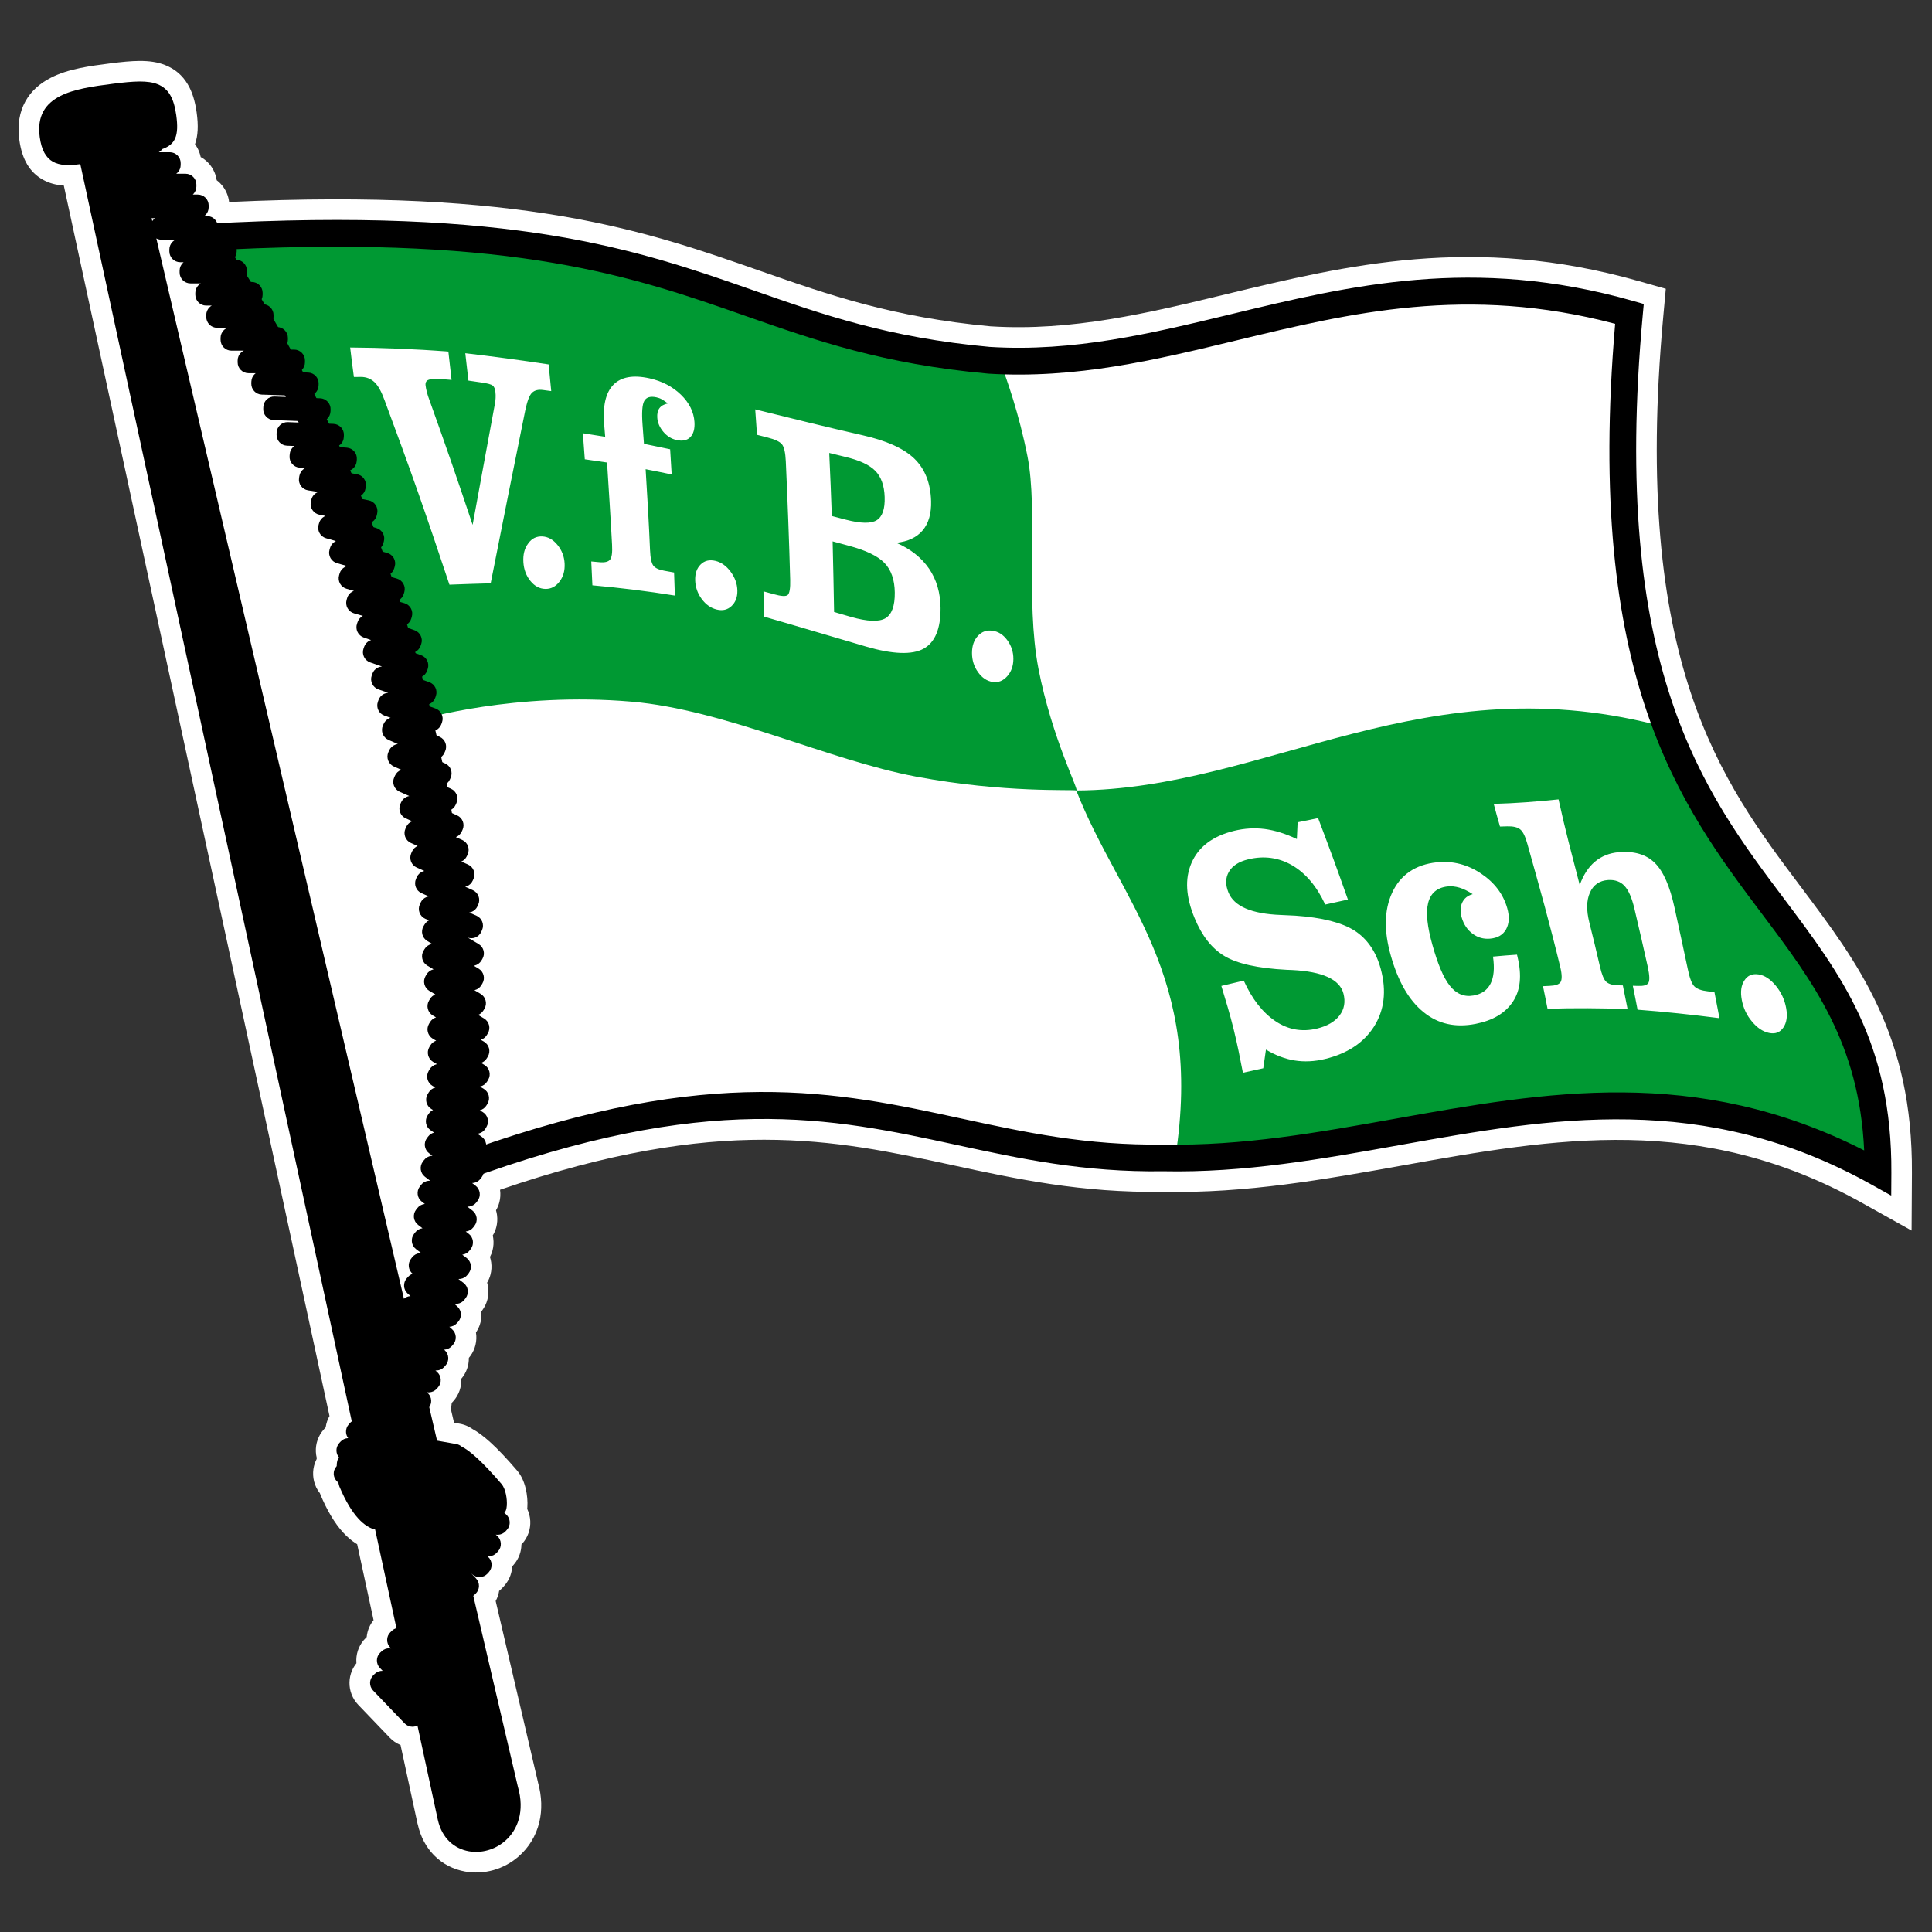 <?xml version="1.0" encoding="UTF-8"?>
<!DOCTYPE svg PUBLIC "-//W3C//DTD SVG 1.1//EN" "http://www.w3.org/Graphics/SVG/1.1/DTD/svg11.dtd">
<!-- Creator: CorelDRAW 2021.5 -->
<svg xmlns="http://www.w3.org/2000/svg" xml:space="preserve" width="100mm" height="100mm" version="1.1" style="shape-rendering:geometricPrecision; text-rendering:geometricPrecision; image-rendering:optimizeQuality; fill-rule:evenodd; clip-rule:evenodd"
viewBox="0 0 10000000 10000000"
 xmlns:xlink="http://www.w3.org/1999/xlink"
 xmlns:xodm="http://www.corel.com/coreldraw/odm/2003">
 <rect x="0" y="0" width="10000000" height="10000000" fill="#333333" stroke="none"/>
 <defs>
  <style type="text/css">
   <![CDATA[
    .fil4 {fill:black}
    .fil2 {fill:#009933}
    .fil1 {fill:white}
    .fil3 {fill:black;fill-rule:nonzero}
    .fil0 {fill:white;fill-rule:nonzero}
   ]]>
  </style>
 </defs>
 <g id="Ebene_x0020_1">
  <g id="_2094871968864">
   <path class="fil0" d="M1185950 1045560c1521270,-71300 2151340,147350 2747030,355960l5940 2080c174400,61070 346000,121180 537900,171730 189600,49950 399330,90670 651890,113910l10 -110c420100,26070 812830,-68630 1215190,-165740l-40 -190 960 -30c313780,-75730 633140,-152820 980440,-181340 351400,-28840 729710,-8130 1156150,113080l410 0 140320 39900 -13300 145380c-81990,895940 -5500,1498920 142190,1944760 146380,441920 365200,732910 567920,1002490 151690,201710 295200,392580 402090,623450 108400,234170 177170,505120 175100,860740l-1760 297640 -259310 -144710c-418170,-233370 -815940,-316270 -1203470,-323930 -393090,-7740 -780780,61690 -1168400,131120l-200 40c-406930,72880 -813900,145770 -1240880,137090 -213620,3040 -404220,-13630 -583230,-40190 -179760,-26660 -346390,-62720 -512950,-98780l-1310 -290c-602140,-130310 -1204720,-260240 -2336420,128590l230 1650c2820,20980 1590,42540 -3850,63210 -3740,14270 -9490,28200 -17270,41340 2360,8010 4100,16190 5220,24470 2810,20980 1580,42540 -3860,63210 -3880,14790 -9910,29210 -18120,42770 1060,4680 1910,9420 2550,14180 2810,20980 1580,42550 -3860,63220 -3050,11630 -7420,23030 -13150,33970 2960,9220 5110,18700 6400,28300 2810,20980 1580,42540 -3860,63210 -3740,14270 -9490,28200 -17270,41340 2360,8010 4100,16190 5230,24460 2810,20980 1580,42550 -3860,63220 -5290,20160 -14580,39640 -27940,57180l-3430 4500 570 7490c1110,21150 -1880,42470 -8970,62620 -4690,13330 -11180,26190 -19420,38160 940,5840 1560,11710 1870,17630 1110,21150 -1880,42470 -8960,62610 -6500,18460 -16420,36010 -29690,51540 250,19050 -2800,38140 -9180,56280 -6530,18530 -16500,36150 -29870,51720 930,20750 -2080,41630 -9030,61380 -6930,19700 -17760,38370 -32420,54650l-8150 9020c-590,10460 -2180,20780 -4750,30800l16720 71630 30130 5320c14370,2510 28270,7070 41390,13310 7990,3780 15650,8240 22920,13290 27110,14650 59260,38020 97360,72980 36660,33660 81220,80320 135350,143560 21240,24830 35550,57860 43660,91490 7950,32920 10820,68960 8760,96860l-830 8760 440 920 0 420c9120,19230 14280,40140 15390,61360 1110,21150 -1880,42470 -8960,62610 -6940,19700 -17770,38370 -32430,54650l-4340 4820c-230,17590 -3290,35140 -9180,51880 -6940,19690 -17760,38360 -32430,54640l-6290 6990c-750,15670 -3750,31240 -9000,46170 -6930,19700 -17760,38370 -32420,54640l-6650 7390c-6080,6740 -12580,12860 -19410,18340 -2150,13520 -5960,26730 -11450,39290 -1960,4480 -4120,8900 -6490,13220l218770 936930 -130 30c21340,76680 21890,146010 7660,206340 -17570,74510 -57040,134990 -107980,179230 -19160,16650 -39750,30810 -61200,42390 -22020,11870 -45260,21260 -69120,27980 -23550,6630 -48070,10660 -72880,11970 -24170,1250 -48860,-290 -73400,-4730 -59690,-10810 -115940,-38430 -160860,-84250 -39420,-40200 -69490,-93630 -84410,-160890l-420 -420 -88390 -409320 -3490 -1470c-19200,-8370 -36990,-20500 -52110,-36280l-163450 -170470c-15240,-15890 -26660,-34280 -34270,-53870 -7700,-19830 -11320,-40980 -10900,-62070 430,-21190 4920,-42250 13410,-61780 5680,-13090 13190,-25630 22520,-37180 -510,-5880 -700,-11780 -580,-17680 420,-21190 4910,-42250 13400,-61780 8230,-18950 20280,-36740 36140,-52060l4130 -3970c1580,-17180 5830,-34100 12750,-50010 5760,-13280 13400,-25980 22910,-37660l-84890 -393110 -9660 -6030c-21020,-13750 -42430,-31890 -63690,-55240 -21170,-23240 -42570,-52190 -63590,-87810 -18050,-30590 -36110,-66600 -53760,-108720l200 -90 -2360 -5970c-7870,-9840 -14420,-20360 -19650,-31350l0 -420c-9110,-19210 -14270,-40130 -15390,-61350 -1080,-21150 1900,-42510 8980,-62620 2480,-7020 5440,-13920 8900,-20620l1020 -5650c-2630,-10310 -4220,-20810 -4770,-31290 -1080,-21150 1890,-42510 8980,-62620 6940,-19680 17740,-38350 32430,-54640l9330 -10300c1460,-10950 4040,-21780 7730,-32260 3200,-9060 7220,-17910 12060,-26420l-1375270 -6369050c-39400,-2480 -75920,-11720 -109640,-30960 -64390,-36740 -106550,-100360 -120720,-206580 -10500,-78520 1420,-142990 30880,-196920 29950,-54780 75610,-94350 132650,-123570 45210,-23160 96130,-38590 150770,-49980 48580,-10140 102330,-17370 157980,-24450 57130,-7260 105740,-12120 148890,-12390 51470,-330 95220,5850 134350,21640 50400,20330 88200,52150 116290,99170 23270,39000 37820,86360 46110,145370 9580,68260 7190,120870 -8550,164710 7990,10740 14780,22630 20080,35410 4140,9980 7350,20380 9490,31070 13640,7470 25980,16720 36630,27380 14740,14740 26800,32690 35180,52880 5280,12710 9030,26090 11000,39860 6210,4630 12050,9680 17450,15070 14730,14740 26790,32700 35170,52880 5890,14180 9870,29190 11620,44670z"/>
   <path class="fil1" d="M8433890 1624360c-285130,3115190 1296030,2837150 1286600,4446590 -1338450,-746990 -2464820,-51850 -3697230,-77760 -1217220,18450 -1727500,-655870 -3651650,55380 90410,-1444360 -219050,-3250030 -1308770,-4820560 2539210,-142300 2632100,507470 4055550,636700 1098100,68340 1955840,-626810 3315500,-240350z"/>
   <path class="fil2" d="M2169600 3726780c-200660,-841460 -552870,-1700480 -1106760,-2498770 2539210,-142300 2632100,507470 4055550,636700 18830,1180 37560,2070 56270,2810 35950,92450 99940,273960 143400,493830 56210,284370 -11710,745100 56930,1099750 70180,362540 215330,638780 195830,630440 -15740,-6730 -369070,14570 -829010,-71780 -456080,-85640 -990820,-346490 -1473230,-388010 -602520,-51870 -1084430,90680 -1098980,95030z"/>
   <path class="fil2" d="M8628220 3766280c379790,991510 1098640,1217860 1092270,2304670 -1316800,-734910 -2428360,-73970 -3637540,-77080 151010,-952780 -288070,-1328560 -512130,-1902330 986920,-5220 1808150,-669830 3057400,-325260z"/>
   <path class="fil3" d="M8502810 1630600c-167150,1826340 314900,2467410 730980,3020720 295900,393500 559850,744530 555900,1419900l-690 117250 -102150 -57010c-870840,-486010 -1656710,-345250 -2442530,-204480 -402170,72030 -804360,144080 -1221540,135420 -413710,6110 -744030,-65380 -1074290,-136860 -644550,-139510 -1289100,-279030 -2553010,188160l-99710 36850 6640 -106050c48270,-771160 -18530,-1646450 -259340,-2533440 -206110,-759150 -539550,-1526460 -1037220,-2243700l-70500 -101610 123690 -6940c1602220,-89790 2240000,133580 2844810,345400 353600,123840 695750,243670 1218610,291380 435730,27040 836630,-69740 1247420,-168880 617960,-149160 1257760,-303580 2082730,-69110l55440 15770 -5240 57230zm620260 3103760c-426440,-567070 -919650,-1223330 -763140,-3058350 -764590,-202550 -1371170,-56230 -1957490,85290 -421350,101700 -832570,200960 -1288120,172620l-2170 -280c-541600,-49170 -891870,-171840 -1253890,-298640 -576470,-201900 -1183680,-414460 -2668810,-344100 469290,701950 787610,1446930 987660,2183800 234080,862210 306470,1713960 269520,2473010 1236720,-437910 1884010,-297940 2531170,-157860 323740,70080 647510,140150 1044650,134140l2170 0c404090,8480 799690,-62380 1195270,-133230 779000,-139550 1558070,-278970 2429080,163720 -25950,-555210 -262610,-869980 -525900,-1220120z"/>
   <path class="fil0" d="M1867290 1950940c-11710,100 -23790,350 -35510,350 -6900,-50730 -13450,-101630 -19320,-152550 167590,1060 337240,7750 508280,21140 5170,48800 11020,97770 16540,146570 -20340,-1590 -40660,-3590 -60680,-4940 -29630,-1990 -49320,0 -60350,5290 -10340,4580 -15290,14290 -13450,28710 1250,9870 3310,21180 6550,33470 3300,12540 7590,26950 13800,42990 38960,108680 77340,216630 114480,324290 36990,107240 73100,214030 108620,320430 19650,-106750 38880,-212640 58280,-317600 19210,-103950 38360,-207510 57240,-309860 1800,-9850 3100,-19380 3440,-29600 690,-10570 40,-20750 -1040,-31000 -1680,-15830 -6200,-26960 -14130,-32940 -7580,-6350 -27240,-11630 -58270,-15860 -22420,-3350 -44490,-6520 -67250,-9870 -5510,-47030 -10690,-94410 -16200,-141630 143100,16740 286890,35950 431370,57960 4480,45800 8970,92130 13450,138110 -13450,-1770 -27250,-3490 -40690,-5470 -25860,-3820 -45520,890 -58960,14270 -13800,13040 -24830,44230 -35170,92660 -28980,144270 -58830,290450 -88280,438280 -29850,149860 -60000,301400 -90340,455010 -71380,1930 -142420,4230 -213450,7040 -52070,-156600 -105200,-314670 -160690,-472800 -55890,-159280 -114480,-319020 -174140,-479320 -16200,-45090 -33440,-77320 -52750,-95650 -19650,-18490 -43450,-27710 -71380,-27480zm841710 958640c-2400,-38570 5520,-71000 24840,-96540 18270,-26070 42750,-37890 73100,-36450 29290,1370 55480,15710 78270,43500 22710,27690 35360,59910 37240,96720 1900,37160 -6900,68160 -26550,93700 -19650,25550 -43800,38220 -72760,37710 -29990,-540 -55520,-14100 -77240,-40700 -22070,-26770 -34500,-59370 -36900,-97940zm655510 -63770c1820,42430 7590,69760 17590,82440 9990,12510 28640,21040 56550,25900 16560,2880 33450,5980 50350,9160 1380,39810 2400,79450 4130,119260 -143100,-23090 -284830,-40350 -426890,-53030 -2070,-41040 -3790,-82270 -5860,-123490 13790,1410 27240,2320 41030,3700 28270,2840 46890,-1580 56200,-13210 9320,-10920 12620,-37190 10350,-78210 -3920,-70650 -7750,-141620 -12410,-212260 -4650,-70620 -8620,-141280 -13440,-212090 -38630,-5820 -76900,-11280 -115180,-16740 -3440,-45100 -6550,-90020 -10000,-134760 38280,5990 76550,11800 115510,18320 -2060,-20790 -3440,-41770 -5170,-62710 -7920,-95660 6990,-164610 47240,-206100 39740,-40950 101800,-52620 186900,-33820 65580,14480 120140,43190 163100,84900 43230,41960 66540,89120 69990,140570 2400,35740 -4960,62060 -21370,78920 -16330,16770 -40380,21950 -71380,14980 -26910,-6050 -49300,-20080 -68270,-42460 -18620,-22020 -29630,-46520 -31380,-72920 -1340,-20090 1790,-36610 11030,-49160 9030,-12270 23800,-20600 43790,-24830 -12410,-9340 -22720,-16460 -31370,-21310 -8930,-5010 -18620,-8320 -28280,-10400 -31030,-6710 -51720,-530 -62760,19020 -10690,19730 -13390,60950 -8610,124190 2440,32400 4820,65180 7230,97600 45180,9160 90340,18670 135520,28180 2760,43510 5510,87020 7930,130350 -44820,-9340 -89660,-18670 -134820,-27300 4470,69580 8440,138990 12400,208560 3960,69580 7370,139170 10350,208750zm233790 158720c-1210,-35750 8280,-63240 28280,-82970 19990,-19730 45540,-25970 76550,-18500 29660,7140 55990,25630 78270,55660 22530,30390 34490,62900 35180,97770 680,34690 -9790,61170 -30360,80510 -20450,19240 -45830,25230 -75500,18130 -30660,-7330 -56560,-25000 -78280,-54240 -21380,-28720 -32960,-60970 -34140,-96360zm867230 -751480c121150,27530 209650,66400 265860,119610 55860,53550 85260,127020 87930,221080 1800,63400 -12420,113970 -43100,150950 -31040,36820 -76550,58670 -137250,64650 73800,31890 130350,76460 170010,134240 38610,56900 58720,125070 59300,203630 790,107090 -28810,178030 -87920,210500 -59170,32520 -159150,29320 -298280,-11270 -176030,-51350 -351370,-104280 -527230,-154660 -1380,-43860 -2760,-87550 -3110,-130890 17250,4590 34550,9310 52070,14270 39710,11240 64190,12730 73450,4400 9360,-8400 13990,-34720 12750,-78560 -2880,-102180 -6030,-204340 -9990,-306690 -3960,-102340 -7950,-204680 -12760,-307210 -2080,-44380 -8650,-73090 -19650,-87020 -10700,-13540 -35510,-25780 -76220,-35930 -17900,-4460 -35510,-8990 -53090,-13570 -3110,-43690 -6210,-87720 -9310,-131590 185850,46160 371510,92030 556540,134060zm-148270 914600c28960,8450 57540,16900 86550,25190 86150,24630 145520,26770 179310,7220 32760,-19910 49150,-64130 48280,-133170 -840,-65710 -18630,-117150 -53450,-153260 -34830,-35930 -96260,-65190 -183790,-88610 -28330,-7580 -56560,-15320 -84490,-22890 1380,61120 2930,122070 4140,183020 1200,60760 2410,121720 3450,182500zm-11720 -496760c24470,6520 48680,12820 73440,19200 76250,19680 129220,20640 158620,2640 29560,-18100 43500,-58320 41370,-120490 -1990,-58660 -17920,-103590 -47920,-134580 -30340,-31360 -82450,-55580 -157580,-73280 -27270,-6420 -54150,-13220 -81390,-19910 5170,109050 9660,217730 13460,326420zm725500 709020c0,-36990 10000,-66410 30680,-88780 20350,-22200 45810,-30700 75870,-26420 29240,4170 54830,19910 75860,48620 21030,28710 31880,60960 31720,97590 -170,36630 -11170,66110 -32060,89480 -20820,23300 -45950,33730 -74830,29420 -30100,-4480 -55510,-21840 -76200,-50910 -20690,-28710 -31040,-62010 -31040,-99000z"/>
   <path class="fil0" d="M6538630 5529350c-35440,8020 -70550,15580 -105340,23130 -14230,-74610 -29350,-149570 -47700,-224450 -18400,-75120 -41070,-149680 -63920,-224910 38420,-8950 77180,-18190 115930,-27450 43390,95890 97980,165500 164300,209970 65170,43690 136510,57200 215290,38080 52700,-12790 91420,-35300 116260,-67690 24520,-32210 31490,-70530 20210,-113600 -19190,-73320 -108650,-113920 -265640,-121640 -12260,-310 -21540,-770 -27830,-1080 -150040,-7700 -257700,-32060 -322950,-71520 -66250,-40090 -116650,-105670 -154020,-196090 -44770,-108290 -52010,-202870 -15910,-285650 36120,-83400 109630,-138850 219940,-165870 53960,-13210 107320,-16190 159330,-9560 52000,6940 107970,24200 165940,51960 1330,-28990 2320,-57810 3980,-86800 35110,-7400 70560,-14650 106000,-21590 26490,70310 53100,140440 78830,210740 25600,69980 50680,140740 75510,210880 -39740,8490 -78160,17110 -117580,25750 -43390,-94040 -101030,-162020 -170580,-202720 -69900,-40700 -146720,-51040 -227890,-31290 -48660,11840 -81770,33140 -100030,64590 -18170,31280 -18630,67110 -2320,106980 29390,71880 119570,110530 271280,116400 32450,1540 56640,2620 74850,3540 139120,9560 241140,35920 306720,77550 64920,42070 111030,107770 135470,198090 31210,115320 17890,214890 -35110,298900 -53660,83870 -138780,139550 -253380,167260 -54980,13280 -107330,15720 -157010,7710 -49350,-7710 -99360,-26670 -148720,-56260 -4640,32370 -9270,64580 -13910,96640zm1313330 -588100c660,3850 1740,7770 2650,11560 23260,96560 14960,173100 -23520,231080 -40010,60260 -104090,97940 -192450,115470 -105070,20840 -194760,1230 -270940,-61050 -77180,-62740 -131360,-160210 -168600,-291050 -35960,-126310 -35700,-235220 6960,-327270 42130,-90910 119410,-144790 230200,-156620 83980,-8970 161310,12170 230540,58730 69550,46860 113950,106270 134480,178210 12590,44140 10270,80780 -5960,110060 -16240,28830 -43750,44630 -82150,48100 -33140,3000 -63170,-4910 -90420,-24970 -27390,-20170 -46460,-48140 -56980,-84180 -8690,-29780 -7620,-55650 2650,-77540 10270,-21880 28150,-36520 54330,-43620 -24520,-15880 -47040,-27140 -68570,-33600 -21200,-6170 -41770,-8690 -62930,-6170 -53680,6410 -86780,35300 -99370,86170 -12590,51030 -3910,123120 22180,216120 27560,98160 56320,168810 90430,211670 33790,42550 74510,59040 122560,50400 42040,-7540 70880,-27740 88110,-61660 16890,-32990 21190,-79540 12580,-139820 41410,-4010 82820,-7240 124220,-10020zm624040 284880c-7950,-41160 -15910,-82470 -24520,-123780 8280,150 16910,370 25840,770 28490,1290 46310,-3450 54000,-14490 7860,-11300 7400,-38960 -2320,-83250 -22060,-100450 -45500,-200540 -68910,-300450 -13350,-57010 -30460,-96960 -52000,-119780 -20530,-22200 -49370,-32370 -84790,-30060 -44720,2920 -76180,24980 -94070,65510 -17880,39930 -18570,91500 -2990,153860 18860,75440 37240,151130 54660,226910 9720,42290 20360,69070 33120,80630 12070,10930 32800,17530 60950,17880 7940,100 16230,310 24840,620 8280,40850 16560,81690 24510,122550 -138780,-5390 -276910,-6010 -414370,-1850 -7620,-38700 -15230,-77690 -23510,-116690 11250,-780 23180,-1230 34780,-1700 29460,-1220 48420,-7310 56310,-19890 7670,-12240 7790,-38210 -1660,-77390 -25670,-106480 -53350,-212820 -81810,-318940 -28500,-106290 -59130,-212230 -88440,-318340 -10760,-38940 -22860,-64120 -37110,-75230 -14230,-11560 -36770,-16770 -67890,-15880 -12260,340 -24850,620 -36770,1080 -11260,-39000 -22190,-78000 -32470,-117300 112300,-3090 223920,-11570 335550,-23280 16230,73990 33690,147780 52330,221370 18780,74090 38090,147830 57300,221970 18880,-52720 45360,-92990 78840,-121010 33750,-28240 74520,-44810 122880,-49010 79150,-6880 141960,11360 186490,55030 44910,44040 78760,122110 102670,232770 22790,105450 46460,211420 68570,317570 9680,46460 20700,76160 34120,89260 13740,13410 36770,21800 69560,25430 11590,1290 22850,2620 34110,3700 8950,45170 17220,90180 26170,135350 -141770,-18190 -283200,-33310 -423970,-43940zm539570 -50400c-7950,-41770 -3640,-75230 13240,-100670 16570,-26050 40750,-36600 73210,-31600 31450,4850 61240,24270 89770,58890 28100,34120 45540,72580 53330,115140 7760,42370 2710,76220 -14910,101600 -17490,25170 -41700,33880 -73530,27280 -32100,-6650 -61610,-26360 -88770,-59500 -27500,-32380 -44410,-69540 -52340,-111140z"/>
   <path class="fil4" d="M1458180 1809480l64160 0c15450,0 29490,6320 39640,16470 10160,10150 16470,24200 16470,39640l0 9940c0,15440 -6310,29490 -16470,39640 -4800,4800 -10450,8730 -16720,11550l49760 1660c15390,510 29210,7290 39020,17770 9710,10390 15540,24450 15140,39650l-340 10390c-500,15440 -7290,29300 -17770,39100 -10500,9750 -24710,15600 -40090,15090l-236080 -7880c-15400,-510 -29220,-7300 -39020,-17770 -9720,-10400 -15540,-24450 -15140,-39650l340 -10390c500,-15440 7290,-29300 17770,-39100 1510,-1400 3090,-2720 4750,-3950l-37420 0c-15440,0 -29480,-6320 -39640,-16470 -10150,-10150 -16470,-24200 -16470,-39640l0 -9940c0,-15440 6320,-29490 16470,-39640 4470,-4470 9680,-8180 15440,-10950l-64170 0c-15440,0 -29490,-6320 -39640,-16470 -10150,-10160 -16470,-24200 -16470,-39640l0 -9940c0,-15440 6320,-29490 16470,-39640 5500,-5500 12140,-9880 19530,-12730l-54110 0c-15450,0 -29490,-6320 -39640,-16470 -10160,-10150 -16470,-24200 -16470,-39640l0 -9940c0,-15440 6310,-29480 16470,-39640 3570,-3570 7620,-6670 12040,-9180l-28960 0c-15450,0 -29490,-6310 -39640,-16470 -10160,-10150 -16470,-24190 -16470,-39640l0 -9940c0,-15440 6310,-29480 16470,-39640 3580,-3580 7640,-6680 12060,-9190l-53710 0c-15440,0 -29490,-6310 -39640,-16470 -10150,-10150 -16470,-24190 -16470,-39640l0 -9930c0,-15450 6320,-29490 16470,-39640 1370,-1370 2810,-2680 4330,-3910l-17710 0c-15440,0 -29490,-6310 -39640,-16460 -10150,-10160 -16470,-24200 -16470,-39640l0 -9940c0,-15450 6320,-29490 16470,-39640 4470,-4470 9670,-8190 15430,-10960l-72990 0c-9540,0 -18540,-2400 -26420,-6630l1281580 5488410c9670,-8430 21700,-13040 33950,-13680l110 0 -14870 -13390c-11440,-10320 -17660,-24400 -18410,-38780 -740,-14340 3950,-28980 14270,-40440l6640 -7380c6600,-7320 14730,-12500 23490,-15480 -11220,-9260 -17940,-22170 -19780,-35730 -1910,-14220 1570,-29230 10920,-41500l6030 -7900c9320,-12250 22860,-19580 37100,-21520 3420,-460 6890,-610 10350,-440l-26980 -20560c-12260,-9330 -19580,-22860 -21520,-37090 -1910,-14230 1580,-29230 10930,-41500l6030 -7910c9310,-12250 22860,-19580 37090,-21520l860 -100 -22780 -17360c-12260,-9330 -19580,-22860 -21510,-37100 -1920,-14220 1570,-29230 10920,-41490l6030 -7910c9320,-12250 22860,-19580 37090,-21520l2480 -280 -15580 -11870c-12260,-9330 -19580,-22860 -21510,-37090 -1920,-14230 1570,-29230 10920,-41500l6030 -7910c9320,-12250 22860,-19580 37090,-21520 3420,-460 6900,-610 10360,-430l-26990 -20570c-12250,-9330 -19580,-22860 -21510,-37090 -1910,-14230 1570,-29230 10920,-41500l6030 -7910c9320,-12250 22860,-19580 37100,-21510 2090,-280 4210,-450 6320,-500l-17640 -13440c-12260,-9330 -19580,-22860 -21520,-37100 -1910,-14220 1580,-29230 10930,-41500l6020 -7910c7860,-10320 18720,-17150 30450,-20190l-18010 -12380c-12680,-8720 -20680,-21880 -23290,-36010 -2600,-14080 150,-29230 8900,-41960l5590 -8120c5650,-8250 13180,-14510 21600,-18610l-8250 -4900c-13310,-7910 -22180,-20520 -25720,-34410 -3530,-13910 -1790,-29160 6080,-42430l5080 -8550c7910,-13310 20520,-22180 34410,-25720l520 -120 -15060 -8950c-13310,-7910 -22180,-20520 -25720,-34410 -3530,-13910 -1790,-29160 6090,-42430l5070 -8550c7910,-13310 20520,-22180 34420,-25720 1180,-300 2370,-550 3570,-780l-19900 -11830c-13310,-7910 -22180,-20520 -25720,-34410 -3540,-13900 -1790,-29160 6080,-42430l5080 -8550c7100,-11940 17980,-20310 30170,-24450l-17380 -10340c-13300,-7910 -22170,-20520 -25710,-34410 -3540,-13900 -1800,-29160 6080,-42430l5080 -8550c7320,-12310 18670,-20830 31320,-24830l-16770 -9960c-13300,-7910 -22170,-20520 -25710,-34410 -3540,-13900 -1800,-29160 6080,-42430l5080 -8550c6610,-11130 16520,-19160 27700,-23550l-30820 -18310c-13310,-7910 -22180,-20520 -25720,-34420 -3540,-13900 -1790,-29150 6080,-42420l5080 -8550c7910,-13310 20520,-22180 34410,-25720l1900 -450 -32360 -19220c-13300,-7910 -22170,-20520 -25710,-34420 -3540,-13900 -1790,-29160 6080,-42430l5080 -8550c7910,-13300 20520,-22170 34410,-25710 1800,-460 3610,-820 5440,-1100l-25300 -15040c-13300,-7910 -22170,-20520 -25710,-34410 -3540,-13910 -1790,-29170 6080,-42430l5080 -8550c5630,-9480 13660,-16690 22830,-21350l-18950 -8440c-14110,-6270 -24380,-17760 -29520,-31160 -5100,-13400 -5160,-28800 1100,-42870l4040 -9060c6270,-14130 17760,-24400 31160,-29540 3750,-1430 7670,-2460 11660,-3070l-37880 -16850c-14110,-6280 -24380,-17760 -29520,-31170 -5100,-13400 -5160,-28800 1100,-42860l4040 -9070c6270,-14130 17760,-24400 31160,-29540 2580,-980 5230,-1770 7920,-2370l-39430 -17540c-14110,-6270 -24380,-17760 -29520,-31160 -5100,-13400 -5170,-28800 1100,-42870l4040 -9060c5950,-13390 16580,-23320 29100,-28700l-34780 -15460c-14100,-6280 -24380,-17770 -29520,-31170 -5090,-13400 -5160,-28800 1100,-42860l4040 -9070c6240,-14040 17630,-24270 30920,-29440l-33040 -14700c-14110,-6270 -24380,-17760 -29520,-31160 -5100,-13400 -5160,-28800 1100,-42870l4040 -9060c6270,-14130 17760,-24400 31160,-29540 3660,-1390 7460,-2410 11340,-3030l-49940 -22200c-14110,-6280 -24380,-17770 -29520,-31170 -5100,-13400 -5160,-28800 1100,-42870l4040 -9060c6280,-14130 17770,-24400 31170,-29540l2200 -790 -39030 -17360c-14110,-6270 -24380,-17760 -29520,-31160 -5100,-13400 -5160,-28800 1100,-42870l4040 -9060c6270,-14130 17760,-24400 31170,-29540 4490,-1710 9210,-2850 14020,-3380l-49090 -21830c-14110,-6280 -24380,-17760 -29520,-31170 -5100,-13400 -5160,-28800 1100,-42860l4040 -9070c6280,-14130 17760,-24400 31170,-29540 1520,-570 3070,-1100 4650,-1540l-31530 -11010c-14590,-5090 -25760,-15690 -31980,-28600 -6230,-12930 -7560,-28260 -2470,-42820l3280 -9390c5090,-14590 15690,-25760 28600,-31980 6710,-3240 14080,-5150 21660,-5520l-50910 -17790c-14590,-5090 -25760,-15690 -31980,-28600 -6230,-12920 -7550,-28250 -2460,-42810l3280 -9400c5080,-14580 15690,-25750 28600,-31970 6580,-3180 13780,-5060 21200,-5500l-61070 -21340c-14590,-5090 -25750,-15690 -31970,-28600 -6240,-12920 -7560,-28260 -2470,-42810l3280 -9400c5090,-14580 15690,-25750 28600,-31970 2330,-1120 4740,-2090 7200,-2880l-38210 -13350c-14590,-5080 -25750,-15690 -31970,-28600 -6230,-12920 -7560,-28250 -2470,-42810l3280 -9390c4850,-13930 14740,-24740 26870,-31100l-45680 -13050c-14810,-4240 -26580,-14190 -33560,-26740 -6970,-12570 -9190,-27790 -4970,-42590l2740 -9580c4230,-14820 14180,-26600 26730,-33560 2710,-1500 5540,-2790 8470,-3830l-38290 -10950c-14810,-4230 -26580,-14180 -33560,-26740 -6970,-12570 -9190,-27780 -4970,-42590l2740 -9570c4230,-14830 14180,-26600 26730,-33560 3860,-2150 7980,-3850 12250,-5050l-52670 -15040c-14820,-4240 -26580,-14190 -33560,-26740 -6970,-12570 -9190,-27790 -4970,-42590l2730 -9580c4240,-14820 14190,-26600 26730,-33560 1230,-680 2470,-1310 3740,-1900l-51230 -14640c-14820,-4230 -26580,-14180 -33560,-26740 -6970,-12570 -9190,-27790 -4970,-42590l2740 -9580c4230,-14820 14180,-26600 26720,-33550 2040,-1130 4130,-2120 6280,-3000l-31650 -6230c-15130,-2980 -27700,-11900 -35700,-23840 -8010,-11930 -11490,-26910 -8530,-42000l1920 -9770c2980,-15120 11910,-27700 23840,-35710 3960,-2660 8260,-4810 12780,-6400l-52960 -8390c-15270,-2430 -28160,-10850 -36570,-22450 -8410,-11590 -12420,-26430 -10010,-41680l1550 -9780c2430,-15330 10850,-28210 22460,-36640 2340,-1700 4800,-3220 7380,-4540l-28770 -2240c-15420,-1190 -28910,-8590 -38250,-19490 -9340,-10920 -14540,-25400 -13360,-40740l770 -9930c1200,-15420 8600,-28910 19500,-38250 1580,-1350 3220,-2620 4950,-3780l-38640 -1490c-15400,-590 -29200,-7430 -38940,-17940 -9780,-10510 -15560,-24780 -14970,-40180l390 -9950c590,-15440 7430,-29250 17920,-38970 10590,-9750 24840,-15510 40200,-14930l236010 9050c15400,590 29190,7430 38940,17940 9770,10500 15550,24780 14960,40180l-380 9950c-590,15440 -7430,29250 -17920,38970 -5720,5260 -12510,9380 -19960,11940l53640 4170c15380,1190 28900,8570 38250,19490 9340,10930 14550,25400 13360,40730l-770 9940c-1190,15410 -8590,28910 -19500,38250 -10900,9340 -25380,14540 -40730,13350l-71620 -5570 132490 20990c15280,2430 28150,10840 36580,22460 8400,11570 12430,26420 10010,41680l-1560 9830c-2430,15270 -10850,28160 -22450,36570 -9430,6840 -21030,10790 -33250,10710l72190 14210c15150,2970 27710,11890 35730,23830 7990,11890 11500,26890 8530,41960l-1930 9820c-2970,15110 -11900,27690 -23840,35700 -11930,8010 -26900,11490 -42000,8530l-61240 -12040 124570 35600c14800,4220 26580,14180 33560,26740 6970,12570 9190,27790 4970,42590l-2740 9570c-4220,14820 -14170,26590 -26740,33560 -1210,680 -2480,1320 -3740,1910l51250 14640c14800,4220 26580,14180 33560,26740 6970,12570 9190,27780 4970,42590l-2740 9570c-4220,14820 -14170,26590 -26740,33560 -3860,2150 -7970,3840 -12250,5030l52680 15060c14800,4220 26580,14190 33560,26740 6970,12570 9190,27790 4970,42590l-2740 9580c-4220,14810 -14170,26590 -26740,33560 -2710,1500 -5530,2790 -8460,3830l38290 10950c14800,4220 26580,14180 33560,26740 6970,12570 9190,27780 4970,42590l-2740 9570c-4220,14820 -14170,26590 -26740,33560 -5500,3060 -11520,5200 -17770,6290l61260 21400c14580,5090 25760,15680 31980,28600 6220,12910 7550,28250 2470,42800l-3280 9400c-5100,14590 -15680,25770 -28590,31990 -2330,1120 -4740,2080 -7200,2870l38190 13350c14580,5090 25760,15680 31980,28600 6220,12910 7550,28250 2470,42800l-3280 9400c-5100,14590 -15680,25760 -28590,31980 -6590,3180 -13790,5080 -21200,5510l61050 21330c14580,5090 25760,15680 31980,28600 6220,12910 7550,28250 2470,42800l-3290 9400c-5090,14590 -15670,25760 -28580,31980 -6730,3240 -14090,5160 -21660,5530l50900 17780c14570,5090 25750,15680 31970,28600 6220,12910 7560,28250 2470,42810l-3280 9390c-5100,14590 -15680,25770 -28590,31990 -12930,6230 -28260,7550 -42790,2470l-41000 -14320 103530 46040c14110,6270 24380,17750 29520,31150 5100,13400 5160,28800 -1100,42870l-4040 9080c-6270,14110 -17750,24380 -31150,29520 -4500,1710 -9230,2840 -14060,3380l49110 21840c14110,6280 24380,17760 29520,31160 5100,13400 5160,28800 -1100,42860l-4040 9090c-6270,14110 -17750,24380 -31160,29520l-2230 790 39050 17370c14110,6270 24380,17750 29520,31150 5100,13400 5160,28800 -1100,42870l-4040 9080c-6270,14110 -17750,24380 -31150,29520 -3670,1390 -7480,2410 -11370,3020l49960 22220c14110,6280 24380,17750 29520,31160 5100,13400 5160,28800 -1100,42860l-4040 9090c-6240,14020 -17620,24260 -30920,29430l33040 14700c14110,6270 24380,17750 29520,31150 5100,13400 5160,28800 -1100,42870l-4040 9080c-5950,13380 -16580,23310 -29100,28690l34780 15460c14100,6270 24380,17750 29520,31160 5090,13400 5160,28800 -1110,42860l-4030 9090c-6280,14100 -17760,24370 -31160,29520 -2590,980 -5240,1770 -7940,2370l39450 17550c14110,6270 24380,17750 29520,31150 5090,13400 5160,28800 -1100,42870l-4040 9080c-6280,14110 -17760,24380 -31160,29520 -3760,1430 -7670,2470 -11680,3080l37900 16850c14110,6280 24380,17750 29520,31160 5090,13400 5160,28800 -1100,42860l-4040 9090c-6280,14110 -17760,24380 -31160,29520 -11920,4540 -25420,5080 -38170,730l55540 33010c13290,7890 22150,20510 25690,34400 3540,13900 1790,29200 -6090,42450l-5080 8550c-7890,13290 -20510,22150 -34400,25690 -1790,460 -3610,830 -5440,1100l25320 15050c13290,7900 22150,20510 25690,34400 3540,13910 1790,29200 -6090,42450l-5080 8550c-7890,13300 -20510,22160 -34400,25700l-1900 450 32380 19230c13300,7900 22160,20510 25690,34410 3540,13900 1790,29190 -6090,42450l-5070 8550c-6610,11110 -16520,19140 -27700,23530l30850 18320c13290,7900 22150,20510 25690,34400 3540,13910 1790,29200 -6090,42450l-5080 8550c-7310,12300 -18650,20800 -31300,24810l16780 9970c13290,7900 22150,20510 25690,34400 3540,13900 1790,29200 -6090,42450l-5080 8550c-7080,11930 -17960,20290 -30160,24430l17400 10350c13300,7900 22160,20510 25690,34400 3540,13900 1790,29200 -6090,42450l-5070 8550c-7900,13300 -20510,22160 -34410,25690 -1170,300 -2370,560 -3570,780l19920 11850c13300,7890 22160,20500 25700,34400 3530,13900 1780,29200 -6090,42450l-5080 8550c-7900,13290 -20510,22150 -34400,25690l-520 130 15080 8960c13300,7890 22160,20500 25700,34400 3530,13900 1780,29200 -6100,42450l-5070 8550c-7900,13290 -20510,22150 -34410,25690 -2490,630 -5030,1100 -7590,1390l21410 14720c12700,8730 20680,21880 23300,36000 2610,14110 -140,29230 -8850,41920l-5680 8240c-8730,12700 -21880,20680 -36000,23300 -3550,650 -7160,970 -10780,940l28190 21480c12250,9340 19580,22870 21520,37110 1910,14210 -1580,29220 -10930,41480l-6020 7910c-9370,12270 -22900,19600 -37100,21520 -2100,270 -4210,450 -6330,490l17650 13440c12250,9340 19580,22870 21510,37110 1910,14210 -1570,29220 -10920,41490l-6030 7910c-9360,12270 -22890,19600 -37100,21510 -3430,460 -6890,610 -10350,440l26980 20560c12250,9340 19580,22870 21520,37110 1910,14210 -1570,29220 -10920,41490l-6030 7910c-9360,12260 -22890,19600 -37100,21510l-2490 280 15590 11870c12250,9340 19580,22870 21520,37110 1910,14210 -1570,29220 -10920,41490l-6030 7910c-9360,12260 -22890,19600 -37100,21510l-850 110 22770 17350c12250,9340 19580,22870 21520,37110 1910,14210 -1580,29220 -10930,41490l-6020 7910c-9370,12270 -22900,19600 -37100,21510 -3430,460 -6890,610 -10360,440l26990 20560c12250,9340 19580,22870 21510,37110 1920,14210 -1570,29220 -10920,41490l-6030 7900c-9360,12270 -22890,19610 -37090,21520 -5090,680 -10260,660 -15380,-40l15520 13970c11440,10320 17660,24400 18410,38780 750,14330 -3940,28980 -14260,40440l-6640 7380c-10320,11450 -24400,17670 -38780,18420l-120 10 14870 13380c11450,10310 17670,24400 18410,38770 750,14340 -3940,28990 -14250,40450l-6650 7380c-10310,11450 -24400,17670 -38770,18410l-690 40 3080 2760c11450,10320 17670,24400 18410,38780 750,14330 -3940,28980 -14250,40440l-6650 7390c-10310,11440 -24400,17660 -38770,18410 -2220,120 -4460,80 -6670,-50l9040 8140c11440,10310 17660,24400 18410,38770 750,14340 -3940,28990 -14250,40440l-6650 7390c-10310,11450 -24400,17670 -38780,18410 -4010,220 -8050,0 -12050,-650l3840 3450c11440,10320 17660,24400 18410,38780 640,12180 -2660,24610 -10000,35100l40460 173300 99670 17590c10280,1810 19420,6350 26810,12730 41060,20040 105760,75510 207590,194500 20720,24220 29490,77210 26950,111550 -680,9230 -2200,17470 -4510,23850 -2010,5570 -4780,10090 -8310,13290l9410 8480c11450,10320 17670,24400 18420,38780 740,14330 -3950,28980 -14260,40440l-6650 7380c-10310,11450 -24400,17670 -38770,18420 -4180,210 -8380,-20 -12530,-740l7850 7060c11440,10320 17660,24400 18410,38780 750,14330 -3940,28980 -14260,40440l-6640 7380c-10320,11450 -24400,17670 -38780,18420 -3310,170 -6650,50 -9950,-350l3500 3140c11440,10310 17660,24400 18410,38770 750,14330 -3940,28990 -14260,40440l-6640 7390c-10320,11440 -24400,17660 -38780,18410 -14330,750 -28980,-3940 -40440,-14250l-6570 -5930 25710 26820c10680,11140 15840,25630 15540,39970 -290,14360 -6060,28640 -17170,39310l-7170 6870c-1610,1540 -3290,2960 -5020,4280l230680 987910c36940,127320 -850,224040 -66210,280810 -26320,22870 -57150,39150 -89400,48240 -32310,9120 -66250,11020 -98700,5150 -73390,-13290 -138410,-65600 -160000,-163200l-90 -110 -105270 -487490c-8430,4350 -17740,6430 -26970,6250 -14370,-300 -28650,-6060 -39310,-17180l-163450 -170470c-10680,-11140 -15830,-25630 -15530,-39960 290,-14290 6000,-28480 16980,-39110l7380 -7080c11130,-10680 25630,-15830 39960,-15530l930 30 -14380 -15000c-10670,-11130 -15830,-25620 -15530,-39960 290,-14290 6000,-28470 16990,-39100l7370 -7090c11140,-10670 25630,-15830 39960,-15530 3130,70 6260,380 9340,970l-5110 -5330c-10670,-11130 -15830,-25630 -15530,-39960 290,-14290 6000,-28470 16990,-39100l7370 -7090c6920,-6620 15110,-11120 23770,-13510l-110330 -510910c-26280,-5930 -56160,-22930 -87270,-57100 -31620,-34720 -65050,-87690 -97740,-165630 -1620,-3860 -3430,-10910 -5200,-19840l-5640 -5090c-11450,-10310 -17670,-24400 -18420,-38770 -740,-14340 3960,-28990 14270,-40440l1220 -1350 30 -2320c210,-9770 1100,-18370 2850,-24700 2120,-7660 5640,-13190 10750,-15960 -9260,-9900 -14320,-22540 -14990,-35410 -740,-14340 3950,-28990 14270,-40440l6650 -7390c10310,-11440 24390,-17660 38770,-18410l1010 -50c-6870,-9100 -10630,-19920 -11210,-30910 -730,-14350 3960,-28990 14270,-40440l6650 -7390c2720,-3020 5720,-5670 8900,-7970l-1405200 -6507700 -5550 770c-110460,14760 -186150,-3870 -204500,-141240 -14630,-109450 29270,-172470 106340,-211950 70760,-36260 168810,-50230 273680,-63570 106800,-13600 179000,-18100 230220,2560 56080,22630 83820,70420 96430,160210 15290,108780 -6190,151760 -72390,175430 -1810,2530 -3830,4910 -6020,7100 -3580,3580 -7640,6680 -12070,9190l57270 0c15440,0 29480,6310 39640,16470 10150,10150 16460,24190 16460,39640l0 9940c0,15440 -6310,29480 -16460,39640 -2050,2040 -4250,3930 -6580,5640l48230 0c15450,0 29490,6320 39640,16470 10160,10150 16470,24190 16470,39640l0 9940c0,15440 -6310,29480 -16470,39640 -720,720 -1470,1440 -2240,2120l26230 0c15440,0 29480,6320 39640,16470 10150,10160 16470,24200 16470,39640l0 9940c0,15450 -6320,29490 -16470,39640 -2040,2040 -4260,3930 -6600,5660l14680 0c15440,0 29480,6310 39640,16460 10150,10160 16470,24200 16470,39640l0 9940c0,15450 -6320,29490 -16470,39640 -4470,4470 -9680,8190 -15440,10960l73000 0c15440,0 29480,6310 39640,16470 10150,10150 16470,24190 16470,39640l0 9940c0,15440 -6320,29480 -16470,39640 -1370,1360 -2810,2670 -4330,3900l17710 0c15440,0 29490,6310 39640,16470 10150,10150 16470,24190 16470,39640l0 9930c0,15450 -6320,29490 -16470,39640 -3580,3580 -7640,6680 -12070,9200l53720 0c15440,0 29480,6310 39640,16460 10150,10160 16470,24200 16470,39640l0 9940c0,15450 -6320,29490 -16470,39640 -3570,3570 -7620,6670 -12050,9180l28960 0c15450,0 29490,6320 39640,16470 10160,10160 16470,24200 16470,39640l0 9940c0,15440 -6310,29490 -16470,39640 -5500,5510 -12140,9880 -19520,12730l54110 0c15440,0 29490,6320 39640,16470 10150,10150 16470,24200 16470,39640l0 9940c0,15440 -6320,29480 -16470,39640 -4470,4470 -9670,8180 -15430,10950zm-37070 242990l236010 9050c15400,590 29200,7430 38950,17950 9770,10490 15550,24770 14960,40170l-390 9950c-580,15450 -7420,29250 -17920,38980 -10590,9750 -24840,15510 -40190,14930l-236010 -9050c-15400,-590 -29200,-7430 -38950,-17950 -9780,-10500 -15550,-24770 -14960,-40170l380 -9950c590,-15440 7430,-29250 17930,-38980 10590,-9750 24830,-15510 40190,-14930zm-636480 -923310l3570 15310c2210,-3460 4790,-6670 7680,-9560 2040,-2040 4250,-3930 6590,-5650l-14670 0c-1070,0 -2120,-40 -3170,-100z"/>
  </g>
 </g>
</svg>

